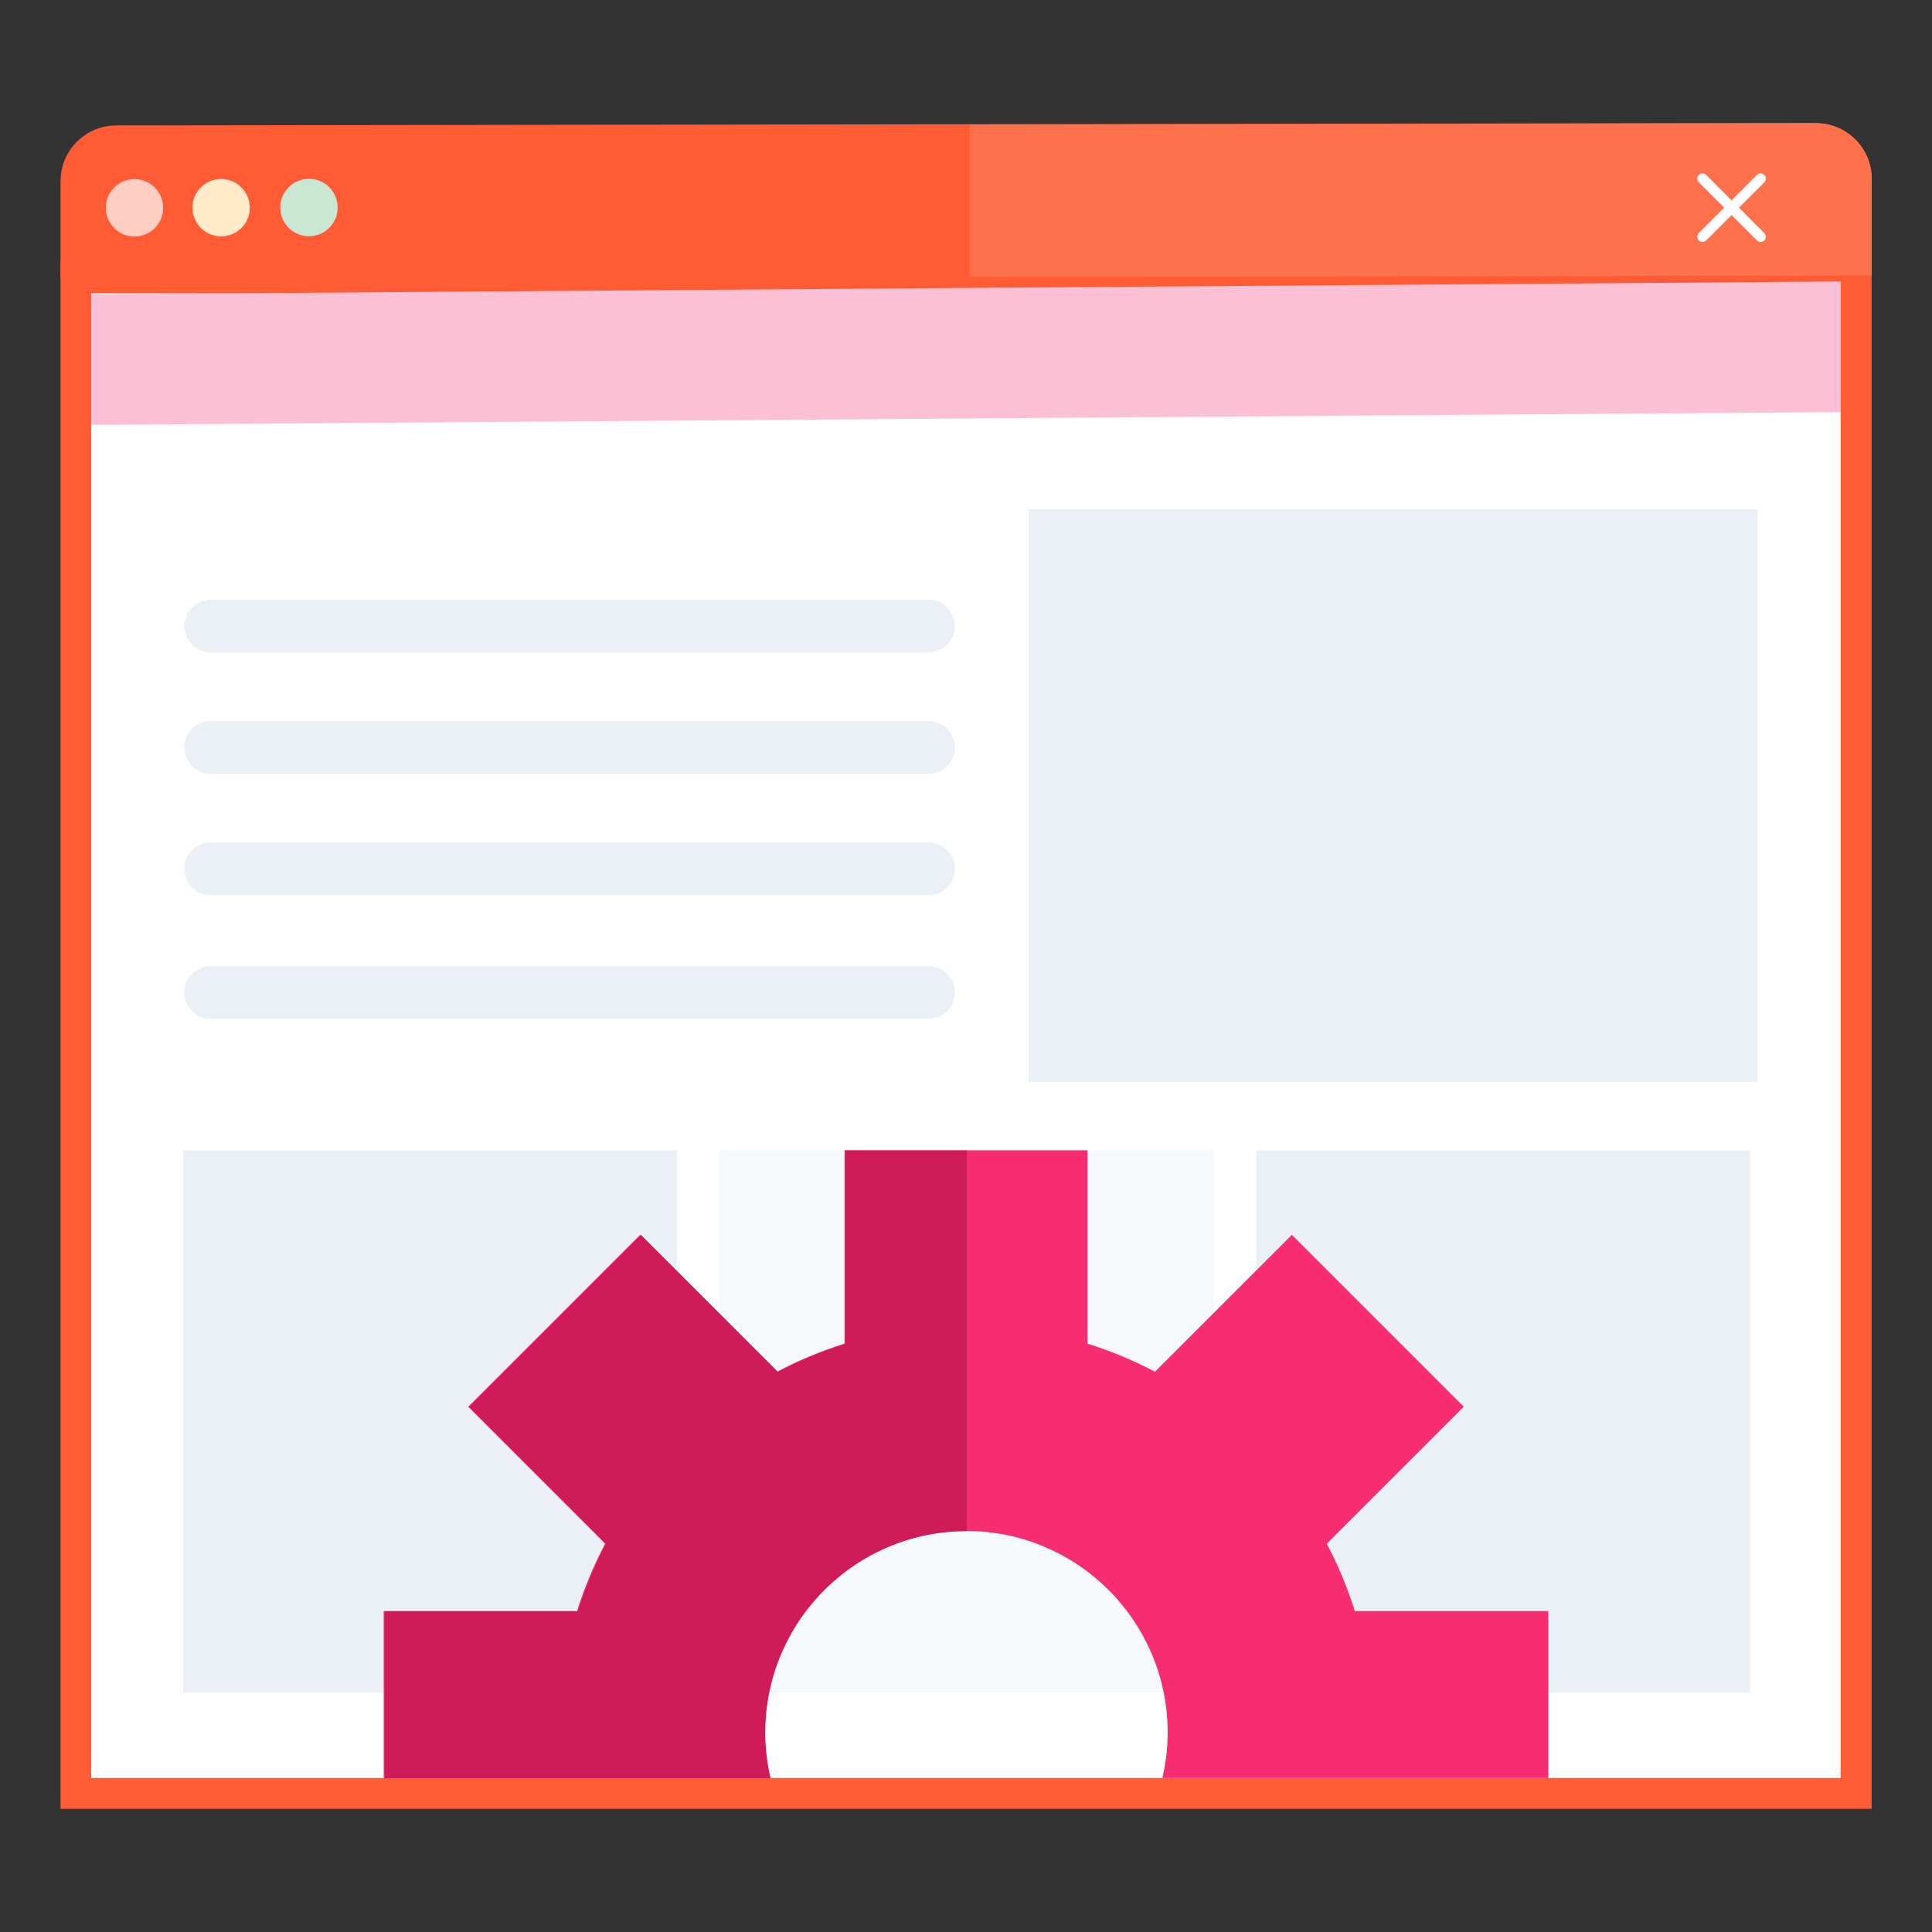 <?xml version="1.0" encoding="UTF-8"?>
<svg id="Layer_2" data-name="Layer 2" xmlns="http://www.w3.org/2000/svg" viewBox="0 0 128 128">
  <rect x="0" y="0" width="128" height="128" fill="#333333" stroke="none"/>
  <defs>
    <style>
      .cls-1 {
        fill: #f62d71;
      }

      .cls-1, .cls-2, .cls-3, .cls-4, .cls-5, .cls-6, .cls-7, .cls-8, .cls-9, .cls-10, .cls-11 {
        stroke-width: 0px;
      }

      .cls-2 {
        fill: #f6f9fc;
      }

      .cls-3 {
        fill: #cae7d3;
      }

      .cls-4 {
        fill: #cf1b57;
      }

      .cls-5 {
        fill: #ff5c35;
      }

      .cls-6 {
        fill: #fff;
      }

      .cls-7 {
        fill: #ffebc9;
      }

      .cls-8 {
        fill: #ffcec2;
      }

      .cls-9 {
        fill: #fcc0d4;
      }

      .cls-10 {
        fill: #fd714d;
      }

      .cls-11 {
        fill: #eaf0f6;
      }
    </style>
  </defs>
  <g>
    <g>
      <g>
        <g id="editor">
          <g>
            <path class="cls-5" d="M124,18.24l-119.99.16v-6.39c0-2.04,1.64-3.69,3.68-3.7l112.61-.16c2.04,0,3.7,1.65,3.7,3.69v6.39Z"/>
            <g>
              <rect class="cls-6" x="5.03" y="18.41" width="117.95" height="100.41"/>
              <rect class="cls-6" x="64.23" y="18.41" width="58.74" height="100.41"/>
              <rect class="cls-6" x="64.23" y="68.61" width="58.74" height="50.21"/>
              <path class="cls-5" d="M123.99,119.84H4.01V17.39h119.99v102.45ZM6.04,117.8h115.91V19.43H6.04v98.38Z"/>
            </g>
            <path class="cls-10" d="M120.3,8.16l-56.06.1v10.09l59.77-.1v-6.39c0-2.04-1.66-3.69-3.7-3.69Z"/>
          </g>
        </g>
        <path class="cls-6" d="M116.89,11.59h0c-.13-.13-.35-.13-.49,0l-1.68,1.68-1.68-1.68c-.13-.13-.35-.13-.49,0h0c-.13.13-.13.35,0,.49l1.68,1.68-1.68,1.68c-.13.13-.13.35,0,.49h0c.13.13.35.13.49,0l1.68-1.68,1.68,1.68c.13.13.35.13.49,0h0c.13-.13.13-.35,0-.49l-1.68-1.68,1.68-1.68c.13-.13.13-.35,0-.49Z"/>
      </g>
      <g>
        <circle class="cls-8" cx="8.91" cy="13.77" r="1.9"/>
        <circle class="cls-7" cx="14.65" cy="13.76" r="1.9"/>
        <circle class="cls-3" cx="20.47" cy="13.75" r="1.9"/>
      </g>
    </g>
    <polygon class="cls-9" points="121.96 27.3 6.04 28.15 6.04 19.5 121.96 18.65 121.96 27.3"/>
    <rect class="cls-11" x="68.15" y="33.74" width="48.29" height="37.95"/>
    <rect class="cls-11" x="12.14" y="76.21" width="32.71" height="35.93"/>
    <rect class="cls-2" x="47.68" y="76.21" width="32.71" height="35.93"/>
    <rect class="cls-11" x="83.23" y="76.21" width="32.71" height="35.93"/>
    <path class="cls-11" d="M13.97,43.23h9.33s38.21,0,38.21,0c.48,0,.92-.2,1.24-.51s.51-.75.51-1.24h0c0-.48-.2-.92-.51-1.24s-.75-.51-1.24-.51H23.3s-9.33,0-9.33,0c-.48,0-.92.2-1.24.51s-.51.75-.51,1.24h0c0,.48.2.92.51,1.24s.75.51,1.24.51Z"/>
    <path class="cls-11" d="M13.97,51.27h9.33s38.21,0,38.21,0c.48,0,.92-.2,1.24-.51s.51-.75.51-1.24h0c0-.48-.2-.92-.51-1.24s-.75-.51-1.24-.51H23.3s-9.33,0-9.33,0c-.48,0-.92.2-1.24.51s-.51.75-.51,1.24h0c0,.48.2.92.51,1.24s.75.51,1.24.51Z"/>
    <path class="cls-11" d="M13.97,59.31h9.33s38.21,0,38.21,0c.48,0,.92-.2,1.24-.51s.51-.75.51-1.24h0c0-.48-.2-.92-.51-1.24s-.75-.51-1.24-.51H23.3s-9.33,0-9.33,0c-.48,0-.92.2-1.24.51s-.51.75-.51,1.24h0c0,.48.2.92.51,1.24s.75.51,1.24.51Z"/>
    <path class="cls-11" d="M13.97,67.5h9.33s38.21,0,38.21,0c.48,0,.92-.2,1.24-.51s.51-.75.51-1.24h0c0-.48-.2-.92-.51-1.24s-.75-.51-1.24-.51H23.3s-9.33,0-9.33,0c-.48,0-.92.2-1.24.51s-.51.75-.51,1.24h0c0,.48.2.92.51,1.24s.75.51,1.24.51Z"/>
  </g>
  <path class="cls-1" d="M87.91,102.27l9.07-9.07-11.39-11.39-9.07,9.07c-1.42-.75-2.91-1.37-4.47-1.86v-12.81h-16.1v12.81c-1.56.49-3.05,1.11-4.47,1.86l-9.07-9.07-11.39,11.39,9.07,9.07c-.75,1.42-1.37,2.91-1.86,4.47h-12.81v11.06h25.57c-.22-.97-.35-1.97-.35-3.01,0-7.38,5.98-13.36,13.36-13.36,7.38,0,13.36,5.98,13.36,13.36,0,1.04-.13,2.04-.35,3.01h25.57v-11.06h-12.82c-.49-1.56-1.11-3.05-1.86-4.47Z"/>
  <path class="cls-4" d="M56.01,89.03c-1.56.49-3.05,1.11-4.47,1.86l-9.07-9.07-11.39,11.39,9.07,9.07c-.75,1.42-1.37,2.91-1.86,4.47h-12.81v11.06h25.57c-.22-.97-.35-1.97-.35-3.01,0-7.38,5.98-13.36,13.36-13.36v-25.22h-8.05v12.81Z"/>
</svg>